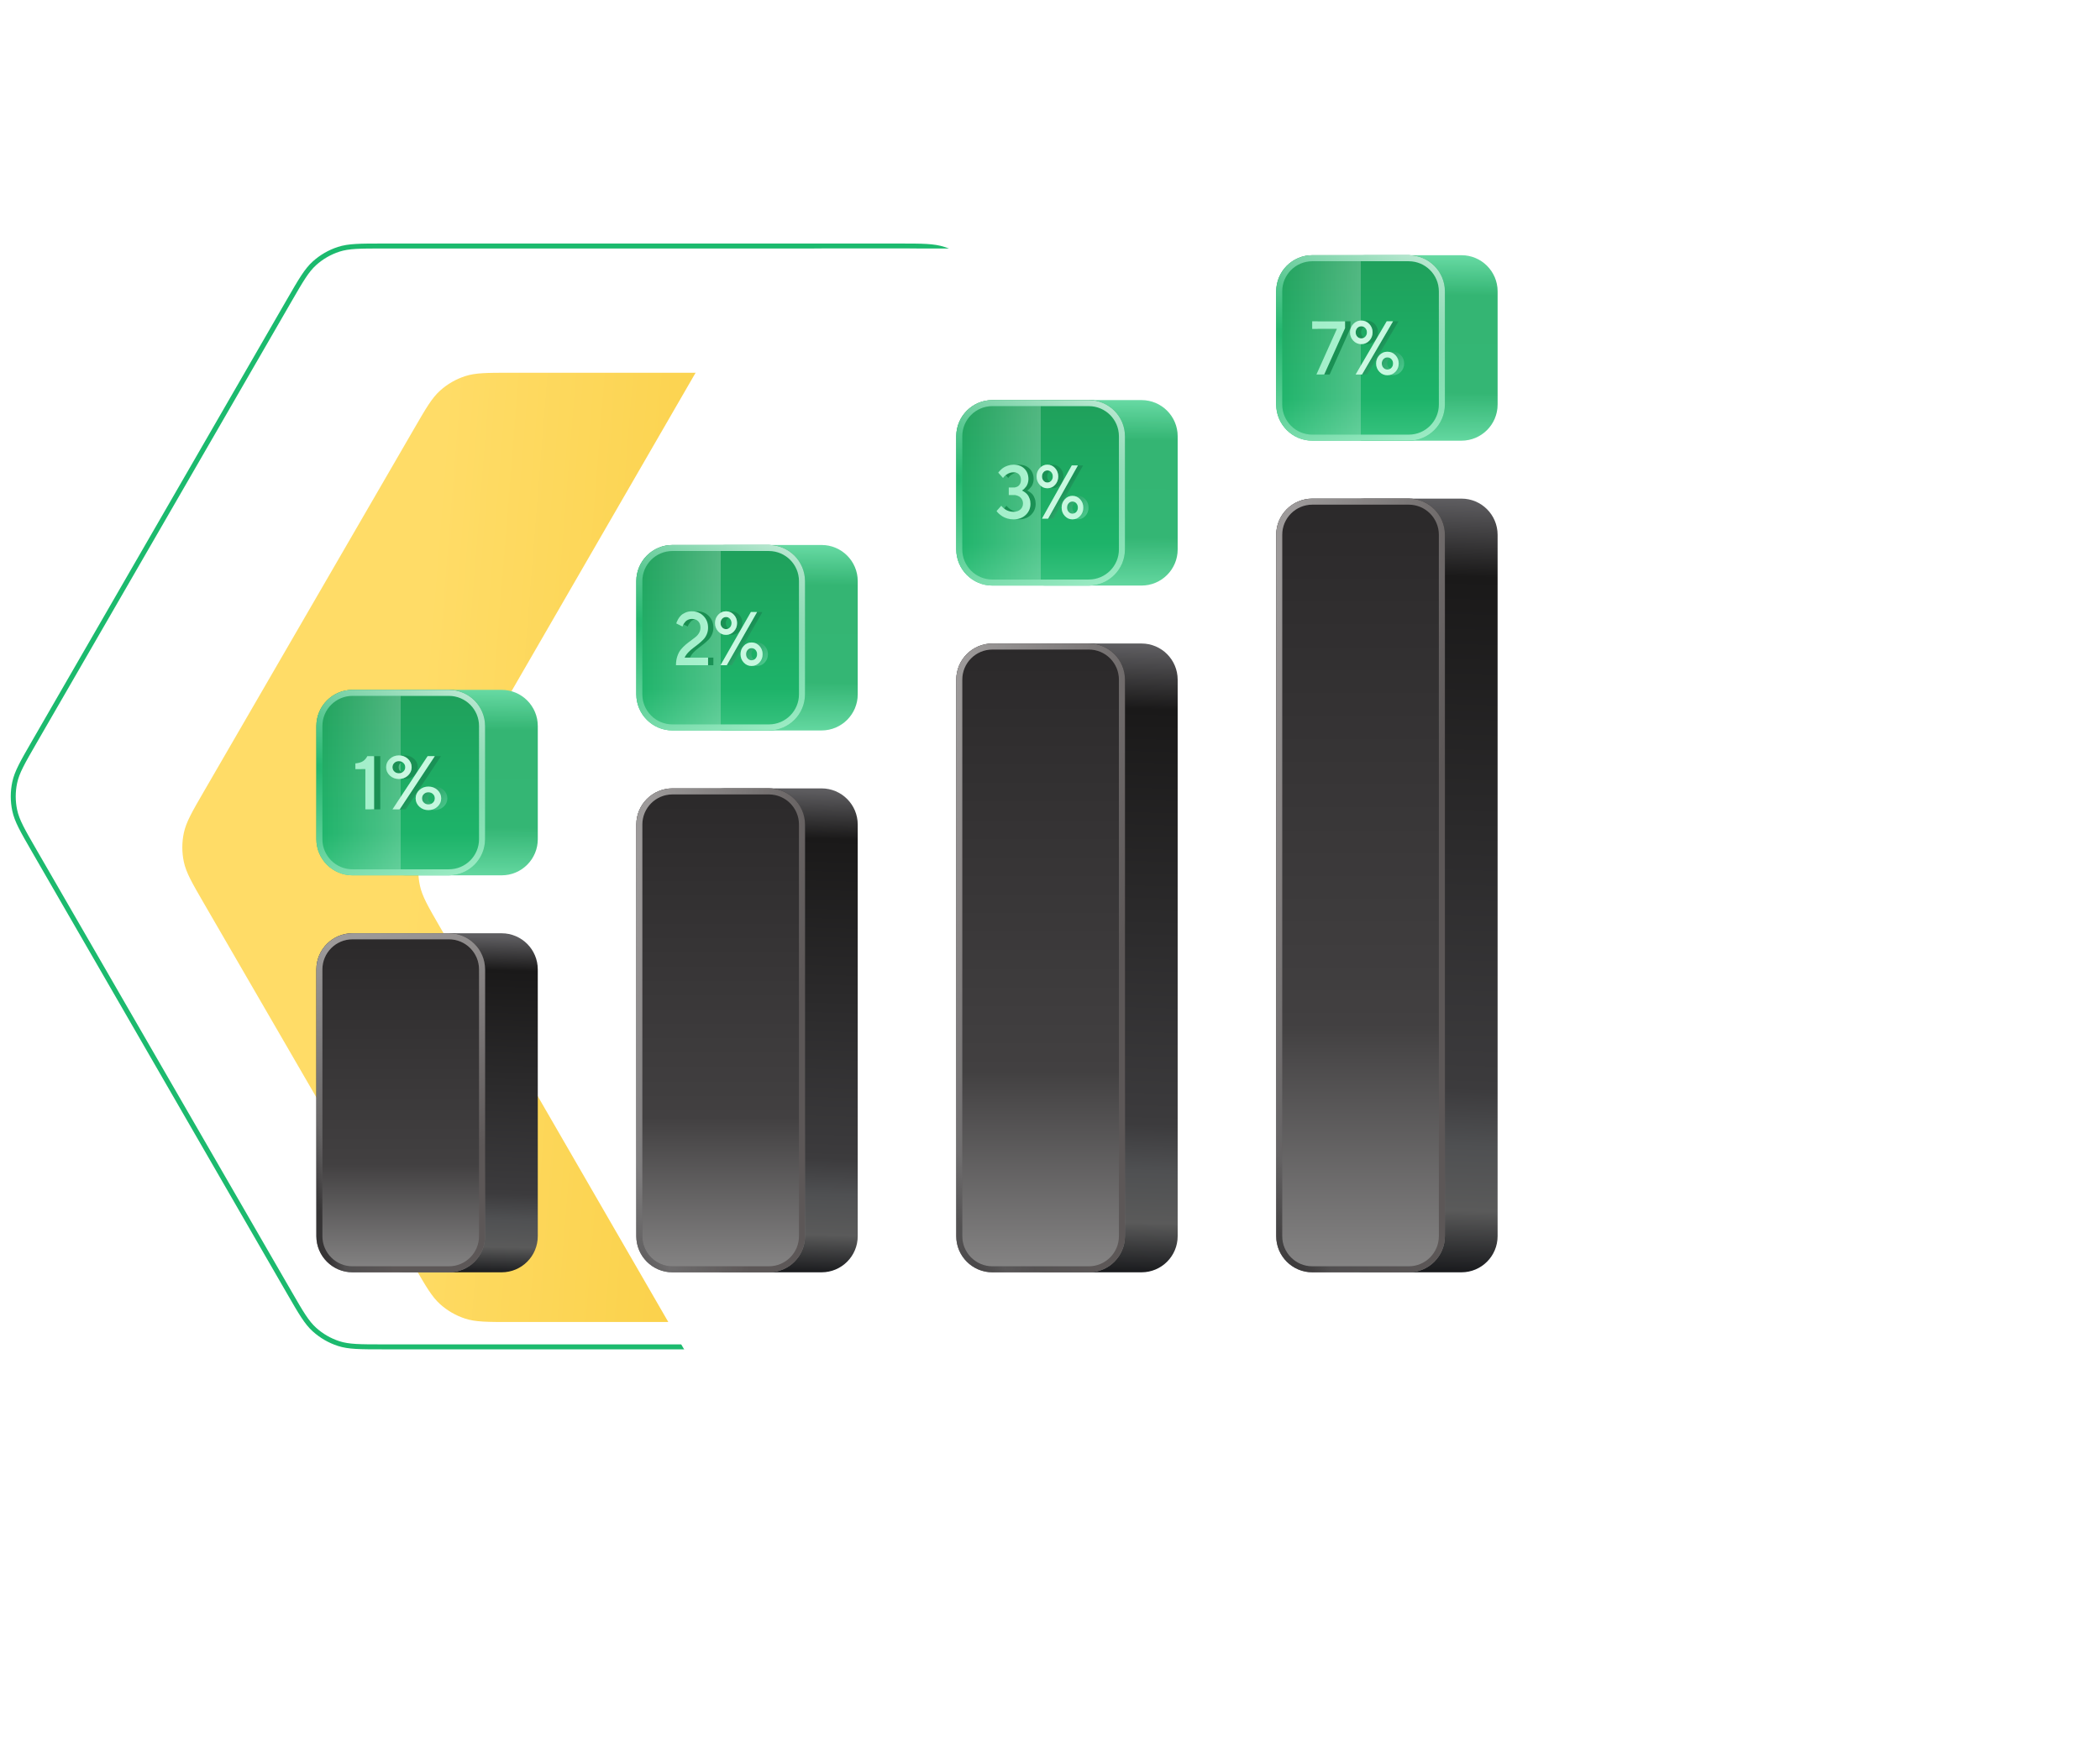 <svg width="845" height="701" viewBox="0 0 845 701" fill="none" xmlns="http://www.w3.org/2000/svg">
<path d="M116.381 520.098L116.381 520.098L13.796 342.398C9.052 334.18 6.802 330.259 5.921 326.113C5.134 322.412 5.134 318.588 5.921 314.887C6.802 310.741 9.052 306.82 13.796 298.602L116.381 120.902C121.126 112.682 123.397 108.772 126.547 105.936C129.359 103.404 132.672 101.491 136.27 100.322C140.302 99.012 144.823 99 154.314 99L361.686 99C371.177 99 375.698 99.012 379.73 100.322C383.328 101.491 386.641 103.404 389.453 105.936C392.603 108.772 394.874 112.682 399.619 120.902L502.204 298.602C506.948 306.82 509.198 310.741 510.079 314.887C510.866 318.588 510.866 322.412 510.079 326.113C509.198 330.259 506.948 334.18 502.204 342.398L399.619 520.098C394.874 528.318 392.603 532.228 389.453 535.064C386.641 537.596 383.328 539.509 379.73 540.678C375.698 541.988 371.177 542 361.686 542L154.314 542C144.823 542 140.302 541.988 136.27 540.678C132.672 539.509 129.359 537.596 126.547 535.064C123.397 532.228 121.126 528.318 116.381 520.098Z" stroke="#1CBA6E" stroke-width="2"/>
<g filter="url(#filter0_d)">
<path d="M166.736 489.662L82.016 343.462C77.275 335.28 74.905 331.19 73.977 326.839C73.156 322.99 73.156 319.01 73.977 315.161C74.905 310.81 77.275 306.72 82.016 298.538L166.736 152.338C171.452 144.2 173.81 140.13 177.104 137.171C180.019 134.553 183.45 132.575 187.177 131.366C191.389 130 196.092 130 205.498 130L369.502 130C378.908 130 383.611 130 387.823 131.366C391.55 132.575 394.981 134.553 397.896 137.171C401.19 140.13 403.548 144.2 408.264 152.338L492.984 298.538C497.725 306.72 500.095 310.81 501.023 315.161C501.844 319.01 501.844 322.99 501.023 326.839C500.095 331.19 497.725 335.28 492.984 343.462L408.264 489.662C403.548 497.8 401.19 501.87 397.896 504.829C394.981 507.447 391.55 509.425 387.823 510.634C383.611 512 378.908 512 369.502 512L205.498 512C196.092 512 191.389 512 187.177 510.634C183.45 509.425 180.019 507.447 177.104 504.829C173.81 501.87 171.452 497.801 166.736 489.662L166.736 489.662Z" fill="url(#paint0_linear)"/>
</g>
<g filter="url(#filter1_d)">
<path d="M295.859 548.62L176.959 342.92C172.238 334.753 169.878 330.669 168.954 326.327C168.137 322.485 168.137 318.515 168.954 314.673C169.878 310.331 172.238 306.247 176.959 298.08L295.859 92.38L295.859 92.38C300.572 84.227 302.929 80.15 306.224 77.185C309.139 74.562 312.573 72.581 316.304 71.369C320.519 70 325.228 70 334.646 70L578.354 70C587.772 70 592.481 70 596.696 71.369C600.427 72.581 603.861 74.562 606.776 77.185C610.071 80.15 612.428 84.227 617.141 92.38L736.041 298.08C740.762 306.247 743.122 310.331 744.046 314.673C744.863 318.515 744.863 322.485 744.046 326.327C743.122 330.669 740.762 334.753 736.041 342.92L617.141 548.62C612.428 556.773 610.071 560.85 606.776 563.815C603.861 566.438 600.427 568.42 596.696 569.631C592.481 571 587.772 571 578.354 571L334.646 571C325.228 571 320.519 571 316.304 569.631C312.573 568.419 309.139 566.438 306.224 563.815C302.929 560.85 300.572 556.773 295.859 548.62Z" fill="white"/>
</g>
<path d="M534.729 215.199C534.729 207.166 541.241 200.654 549.274 200.654H588.062C596.095 200.654 602.607 207.166 602.607 215.199V497.454C602.607 505.488 596.095 512 588.062 512H549.274C541.241 512 534.729 505.488 534.729 497.454V215.199Z" fill="url(#paint1_linear)"/>
<path d="M513.517 215.199C513.517 207.166 520.029 200.654 528.062 200.654H566.85C574.883 200.654 581.395 207.166 581.395 215.199V497.454C581.395 505.488 574.883 512 566.85 512H528.062C520.029 512 513.517 505.488 513.517 497.454V215.199Z" fill="url(#paint2_linear)"/>
<path fill-rule="evenodd" clip-rule="evenodd" d="M566.85 203.078H528.062C521.368 203.078 515.941 208.505 515.941 215.199V497.454C515.941 504.149 521.368 509.576 528.062 509.576H566.85C573.544 509.576 578.971 504.149 578.971 497.454V215.199C578.971 208.505 573.544 203.078 566.85 203.078ZM528.062 200.654C520.029 200.654 513.517 207.166 513.517 215.199V497.454C513.517 505.488 520.029 512 528.062 512H566.85C574.883 512 581.395 505.488 581.395 497.454V215.199C581.395 207.166 574.883 200.654 566.85 200.654H528.062Z" fill="url(#paint3_linear)"/>
<path fill-rule="evenodd" clip-rule="evenodd" d="M566.85 203.078H528.062C521.368 203.078 515.941 208.505 515.941 215.199V497.454C515.941 504.149 521.368 509.576 528.062 509.576H566.85C573.544 509.576 578.971 504.149 578.971 497.454V215.199C578.971 208.505 573.544 203.078 566.85 203.078ZM528.062 200.654C520.029 200.654 513.517 207.166 513.517 215.199V497.454C513.517 505.488 520.029 512 528.062 512H566.85C574.883 512 581.395 505.488 581.395 497.454V215.199C581.395 207.166 574.883 200.654 566.85 200.654H528.062Z" fill="url(#paint4_linear)"/>
<path d="M534.728 117.248C534.728 109.215 541.24 102.703 549.273 102.703H588.061C596.094 102.703 602.606 109.215 602.606 117.248V162.787C602.606 170.82 596.094 177.332 588.061 177.332H549.273C541.24 177.332 534.728 170.82 534.728 162.787V117.248Z" fill="url(#paint5_linear)"/>
<path d="M534.728 117.248C534.728 109.215 541.24 102.703 549.273 102.703H588.061C596.094 102.703 602.606 109.215 602.606 117.248V162.787C602.606 170.82 596.094 177.332 588.061 177.332H549.273C541.24 177.332 534.728 170.82 534.728 162.787V117.248Z" fill="white" fill-opacity="0.1"/>
<path d="M513.516 117.248C513.516 109.215 520.028 102.703 528.061 102.703H566.849C574.882 102.703 581.394 109.215 581.394 117.248V162.787C581.394 170.82 574.882 177.332 566.849 177.332H528.061C520.028 177.332 513.516 170.82 513.516 162.787V117.248Z" fill="url(#paint6_linear)"/>
<path d="M513.516 117.248C513.516 109.215 520.028 102.703 528.061 102.703H566.849C574.882 102.703 581.394 109.215 581.394 117.248V162.787C581.394 170.82 574.882 177.332 566.849 177.332H528.061C520.028 177.332 513.516 170.82 513.516 162.787V117.248Z" fill="url(#paint7_linear)" fill-opacity="0.23"/>
<path fill-rule="evenodd" clip-rule="evenodd" d="M566.849 105.127H528.061C521.367 105.127 515.94 110.554 515.94 117.248V162.787C515.94 169.481 521.367 174.908 528.061 174.908H566.849C573.543 174.908 578.97 169.481 578.97 162.787V117.248C578.97 110.554 573.543 105.127 566.849 105.127ZM528.061 102.703C520.028 102.703 513.516 109.215 513.516 117.248V162.787C513.516 170.82 520.028 177.332 528.061 177.332H566.849C574.882 177.332 581.394 170.82 581.394 162.787V117.248C581.394 109.215 574.882 102.703 566.849 102.703H528.061Z" fill="url(#paint8_linear)"/>
<path fill-rule="evenodd" clip-rule="evenodd" d="M566.849 105.127H528.061C521.367 105.127 515.94 110.554 515.94 117.248V162.787C515.94 169.481 521.367 174.908 528.061 174.908H566.849C573.543 174.908 578.97 169.481 578.97 162.787V117.248C578.97 110.554 573.543 105.127 566.849 105.127ZM528.061 102.703C520.028 102.703 513.516 109.215 513.516 117.248V162.787C513.516 170.82 520.028 177.332 528.061 177.332H566.849C574.882 177.332 581.394 170.82 581.394 162.787V117.248C581.394 109.215 574.882 102.703 566.849 102.703H528.061Z" fill="url(#paint9_linear)"/>
<path d="M530.186 129.299H543.404V132.06L535.026 150.701H531.892L540.131 132.358H530.186V129.299Z" fill="url(#paint10_linear)"/>
<path d="M553.169 130.388C554.047 131.313 554.487 132.428 554.487 133.731C554.487 135.035 554.047 136.154 553.169 137.09C552.29 138.015 551.213 138.478 549.937 138.478C548.67 138.478 547.598 138.015 546.719 137.09C545.841 136.154 545.401 135.035 545.401 133.731C545.401 132.428 545.841 131.313 546.719 130.388C547.598 129.463 548.67 129 549.937 129C551.213 129 552.29 129.463 553.169 130.388ZM548.328 132C547.894 132.468 547.676 133.05 547.676 133.746C547.676 134.433 547.894 135.01 548.328 135.478C548.763 135.945 549.299 136.179 549.937 136.179C550.584 136.179 551.125 135.945 551.56 135.478C551.995 135.01 552.212 134.433 552.212 133.746C552.212 133.05 551.995 132.468 551.56 132C551.125 131.532 550.584 131.299 549.937 131.299C549.299 131.299 548.763 131.532 548.328 132ZM547.676 150.701L560.173 129.299H562.726L550.228 150.701H547.676ZM557.233 149.612C556.354 148.687 555.915 147.572 555.915 146.269C555.915 144.965 556.354 143.851 557.233 142.925C558.111 142 559.184 141.537 560.451 141.537C561.727 141.537 562.804 142 563.683 142.925C564.561 143.851 565 144.965 565 146.269C565 147.572 564.561 148.687 563.683 149.612C562.804 150.537 561.727 151 560.451 151C559.184 151 558.111 150.537 557.233 149.612ZM562.074 148.015C562.508 147.547 562.726 146.965 562.726 146.269C562.726 145.572 562.508 144.99 562.074 144.522C561.639 144.055 561.098 143.821 560.451 143.821C559.813 143.821 559.277 144.055 558.842 144.522C558.407 144.99 558.19 145.572 558.19 146.269C558.19 146.965 558.407 147.547 558.842 148.015C559.277 148.483 559.813 148.716 560.451 148.716C561.098 148.716 561.639 148.483 562.074 148.015Z" fill="url(#paint11_linear)"/>
<path d="M528 129.299H541.219V132.06L532.841 150.701H529.706L537.945 132.358H528V129.299Z" fill="url(#paint12_linear)"/>
<path d="M528 129.299H541.219V132.06L532.841 150.701H529.706L537.945 132.358H528V129.299Z" fill="url(#paint13_linear)" fill-opacity="0.4"/>
<path d="M550.983 130.388C551.862 131.313 552.301 132.428 552.301 133.731C552.301 135.035 551.862 136.154 550.983 137.09C550.105 138.015 549.028 138.478 547.752 138.478C546.485 138.478 545.412 138.015 544.534 137.09C543.655 136.154 543.216 135.035 543.216 133.731C543.216 132.428 543.655 131.313 544.534 130.388C545.412 129.463 546.485 129 547.752 129C549.028 129 550.105 129.463 550.983 130.388ZM546.143 132C545.708 132.468 545.491 133.05 545.491 133.746C545.491 134.433 545.708 135.01 546.143 135.478C546.577 135.945 547.114 136.179 547.752 136.179C548.399 136.179 548.94 135.945 549.374 135.478C549.809 135.01 550.026 134.433 550.026 133.746C550.026 133.05 549.809 132.468 549.374 132C548.94 131.532 548.399 131.299 547.752 131.299C547.114 131.299 546.577 131.532 546.143 132ZM545.491 150.701L557.988 129.299H560.54L548.043 150.701H545.491ZM555.047 149.612C554.169 148.687 553.73 147.572 553.73 146.269C553.73 144.965 554.169 143.851 555.047 142.925C555.926 142 556.999 141.537 558.265 141.537C559.541 141.537 560.619 142 561.497 142.925C562.376 143.851 562.815 144.965 562.815 146.269C562.815 147.572 562.376 148.687 561.497 149.612C560.619 150.537 559.541 151 558.265 151C556.999 151 555.926 150.537 555.047 149.612ZM559.888 148.015C560.323 147.547 560.54 146.965 560.54 146.269C560.54 145.572 560.323 144.99 559.888 144.522C559.454 144.055 558.913 143.821 558.265 143.821C557.627 143.821 557.091 144.055 556.656 144.522C556.222 144.99 556.004 145.572 556.004 146.269C556.004 146.965 556.222 147.547 556.656 148.015C557.091 148.483 557.627 148.716 558.265 148.716C558.913 148.716 559.454 148.483 559.888 148.015Z" fill="url(#paint14_linear)"/>
<path d="M550.983 130.388C551.862 131.313 552.301 132.428 552.301 133.731C552.301 135.035 551.862 136.154 550.983 137.09C550.105 138.015 549.028 138.478 547.752 138.478C546.485 138.478 545.412 138.015 544.534 137.09C543.655 136.154 543.216 135.035 543.216 133.731C543.216 132.428 543.655 131.313 544.534 130.388C545.412 129.463 546.485 129 547.752 129C549.028 129 550.105 129.463 550.983 130.388ZM546.143 132C545.708 132.468 545.491 133.05 545.491 133.746C545.491 134.433 545.708 135.01 546.143 135.478C546.577 135.945 547.114 136.179 547.752 136.179C548.399 136.179 548.94 135.945 549.374 135.478C549.809 135.01 550.026 134.433 550.026 133.746C550.026 133.05 549.809 132.468 549.374 132C548.94 131.532 548.399 131.299 547.752 131.299C547.114 131.299 546.577 131.532 546.143 132ZM545.491 150.701L557.988 129.299H560.54L548.043 150.701H545.491ZM555.047 149.612C554.169 148.687 553.73 147.572 553.73 146.269C553.73 144.965 554.169 143.851 555.047 142.925C555.926 142 556.999 141.537 558.265 141.537C559.541 141.537 560.619 142 561.497 142.925C562.376 143.851 562.815 144.965 562.815 146.269C562.815 147.572 562.376 148.687 561.497 149.612C560.619 150.537 559.541 151 558.265 151C556.999 151 555.926 150.537 555.047 149.612ZM559.888 148.015C560.323 147.547 560.54 146.965 560.54 146.269C560.54 145.572 560.323 144.99 559.888 144.522C559.454 144.055 558.913 143.821 558.265 143.821C557.627 143.821 557.091 144.055 556.656 144.522C556.222 144.99 556.004 145.572 556.004 146.269C556.004 146.965 556.222 147.547 556.656 148.015C557.091 148.483 557.627 148.716 558.265 148.716C558.913 148.716 559.454 148.483 559.888 148.015Z" fill="url(#paint15_linear)" fill-opacity="0.4"/>
<path d="M405.99 273.504C405.99 265.471 412.502 258.959 420.536 258.959H459.323C467.357 258.959 473.869 265.471 473.869 273.504V497.455C473.869 505.488 467.357 512 459.323 512H420.536C412.502 512 405.99 505.488 405.99 497.455V273.504Z" fill="url(#paint16_linear)"/>
<path d="M384.778 273.505C384.778 265.471 391.291 258.959 399.324 258.959H438.112C446.145 258.959 452.657 265.471 452.657 273.505V497.455C452.657 505.488 446.145 512.001 438.112 512.001H399.324C391.291 512.001 384.778 505.488 384.778 497.455V273.505Z" fill="url(#paint17_linear)"/>
<path fill-rule="evenodd" clip-rule="evenodd" d="M438.112 261.383H399.324C392.629 261.383 387.203 266.81 387.203 273.505V497.455C387.203 504.149 392.629 509.576 399.324 509.576H438.112C444.806 509.576 450.233 504.149 450.233 497.455V273.505C450.233 266.81 444.806 261.383 438.112 261.383ZM399.324 258.959C391.291 258.959 384.778 265.471 384.778 273.505V497.455C384.778 505.488 391.291 512.001 399.324 512.001H438.112C446.145 512.001 452.657 505.488 452.657 497.455V273.505C452.657 265.471 446.145 258.959 438.112 258.959H399.324Z" fill="url(#paint18_linear)"/>
<path fill-rule="evenodd" clip-rule="evenodd" d="M438.112 261.383H399.324C392.629 261.383 387.203 266.81 387.203 273.505V497.455C387.203 504.149 392.629 509.576 399.324 509.576H438.112C444.806 509.576 450.233 504.149 450.233 497.455V273.505C450.233 266.81 444.806 261.383 438.112 261.383ZM399.324 258.959C391.291 258.959 384.778 265.471 384.778 273.505V497.455C384.778 505.488 391.291 512.001 399.324 512.001H438.112C446.145 512.001 452.657 505.488 452.657 497.455V273.505C452.657 265.471 446.145 258.959 438.112 258.959H399.324Z" fill="url(#paint19_linear)"/>
<path d="M405.989 175.553C405.989 167.52 412.501 161.007 420.535 161.007H459.322C467.356 161.007 473.868 167.52 473.868 175.553V221.092C473.868 229.125 467.356 235.637 459.322 235.637H420.535C412.501 235.637 405.989 229.125 405.989 221.092V175.553Z" fill="url(#paint20_linear)"/>
<path d="M405.989 175.553C405.989 167.52 412.501 161.007 420.535 161.007H459.322C467.356 161.007 473.868 167.52 473.868 175.553V221.092C473.868 229.125 467.356 235.637 459.322 235.637H420.535C412.501 235.637 405.989 229.125 405.989 221.092V175.553Z" fill="white" fill-opacity="0.1"/>
<path d="M384.777 175.553C384.777 167.52 391.29 161.007 399.323 161.007H438.111C446.144 161.007 452.656 167.52 452.656 175.553V221.092C452.656 229.125 446.144 235.637 438.111 235.637H399.323C391.29 235.637 384.777 229.125 384.777 221.092V175.553Z" fill="url(#paint21_linear)"/>
<path d="M384.777 175.553C384.777 167.52 391.29 161.007 399.323 161.007H438.111C446.144 161.007 452.656 167.52 452.656 175.553V221.092C452.656 229.125 446.144 235.637 438.111 235.637H399.323C391.29 235.637 384.777 229.125 384.777 221.092V175.553Z" fill="url(#paint22_linear)" fill-opacity="0.23"/>
<path fill-rule="evenodd" clip-rule="evenodd" d="M438.111 163.432H399.323C392.628 163.432 387.202 168.858 387.202 175.553V221.092C387.202 227.786 392.628 233.213 399.323 233.213H438.111C444.805 233.213 450.232 227.786 450.232 221.092V175.553C450.232 168.858 444.805 163.432 438.111 163.432ZM399.323 161.007C391.29 161.007 384.777 167.52 384.777 175.553V221.092C384.777 229.125 391.29 235.637 399.323 235.637H438.111C446.144 235.637 452.656 229.125 452.656 221.092V175.553C452.656 167.52 446.144 161.007 438.111 161.007H399.323Z" fill="url(#paint23_linear)"/>
<path fill-rule="evenodd" clip-rule="evenodd" d="M438.111 163.432H399.323C392.628 163.432 387.202 168.858 387.202 175.553V221.092C387.202 227.786 392.628 233.213 399.323 233.213H438.111C444.805 233.213 450.232 227.786 450.232 221.092V175.553C450.232 168.858 444.805 163.432 438.111 163.432ZM399.323 161.007C391.29 161.007 384.777 167.52 384.777 175.553V221.092C384.777 229.125 391.29 235.637 399.323 235.637H438.111C446.144 235.637 452.656 229.125 452.656 221.092V175.553C452.656 167.52 446.144 161.007 438.111 161.007H399.323Z" fill="url(#paint24_linear)"/>
<path d="M413.32 197.388C413.409 197.428 413.529 197.488 413.679 197.567C413.839 197.637 414.114 197.816 414.505 198.104C414.895 198.383 415.241 198.706 415.543 199.075C415.845 199.443 416.115 199.955 416.355 200.612C416.603 201.259 416.728 201.97 416.728 202.746C416.728 204.498 416.102 205.98 414.851 207.194C413.608 208.398 411.962 209 409.912 209C409.043 209 408.217 208.886 407.436 208.657C406.655 208.418 406.007 208.139 405.493 207.821C404.987 207.493 404.548 207.164 404.175 206.836C403.802 206.507 403.532 206.234 403.363 206.015L403.097 205.642L405 203.507C405.036 203.567 405.098 203.657 405.187 203.776C405.284 203.886 405.488 204.085 405.799 204.373C406.11 204.652 406.433 204.9 406.771 205.119C407.117 205.328 407.569 205.522 408.128 205.701C408.696 205.871 409.291 205.955 409.912 205.955C411.092 205.955 412.024 205.637 412.708 205C413.391 204.353 413.733 203.552 413.733 202.597C413.733 201.632 413.391 200.831 412.708 200.194C412.024 199.547 411.092 199.224 409.912 199.224H408.009V196.164H409.912C410.853 196.164 411.585 195.891 412.109 195.343C412.641 194.796 412.907 194.055 412.907 193.119C412.907 192.174 412.641 191.428 412.109 190.881C411.585 190.333 410.853 190.06 409.912 190.06C409.114 190.06 408.359 190.254 407.649 190.642C406.939 191.03 406.438 191.403 406.145 191.761L405.692 192.343L403.776 190.209C403.829 190.129 403.909 190.02 404.015 189.881C404.131 189.731 404.379 189.468 404.761 189.09C405.142 188.711 405.55 188.388 405.985 188.119C406.42 187.841 406.993 187.587 407.702 187.358C408.412 187.119 409.149 187 409.912 187C411.785 187 413.253 187.542 414.318 188.627C415.383 189.701 415.916 191.095 415.916 192.806C415.916 193.393 415.823 193.96 415.636 194.507C415.459 195.045 415.241 195.483 414.984 195.821C414.727 196.159 414.474 196.453 414.225 196.701C413.986 196.94 413.773 197.109 413.586 197.209L413.32 197.388Z" fill="url(#paint25_linear)"/>
<path d="M426.645 188.388C427.488 189.313 427.909 190.428 427.909 191.731C427.909 193.035 427.488 194.154 426.645 195.09C425.802 196.015 424.768 196.478 423.543 196.478C422.327 196.478 421.298 196.015 420.455 195.09C419.612 194.154 419.19 193.035 419.19 191.731C419.19 190.428 419.612 189.313 420.455 188.388C421.298 187.463 422.327 187 423.543 187C424.768 187 425.802 187.463 426.645 188.388ZM421.999 190C421.582 190.468 421.373 191.05 421.373 191.746C421.373 192.433 421.582 193.01 421.999 193.478C422.416 193.945 422.931 194.179 423.543 194.179C424.164 194.179 424.684 193.945 425.101 193.478C425.518 193.01 425.726 192.433 425.726 191.746C425.726 191.05 425.518 190.468 425.101 190C424.684 189.532 424.164 189.299 423.543 189.299C422.931 189.299 422.416 189.532 421.999 190ZM421.373 208.701L433.367 187.299H435.817L423.823 208.701H421.373ZM430.545 207.612C429.702 206.687 429.281 205.572 429.281 204.269C429.281 202.965 429.702 201.851 430.545 200.925C431.388 200 432.418 199.537 433.633 199.537C434.858 199.537 435.892 200 436.735 200.925C437.578 201.851 438 202.965 438 204.269C438 205.572 437.578 206.687 436.735 207.612C435.892 208.537 434.858 209 433.633 209C432.418 209 431.388 208.537 430.545 207.612ZM435.191 206.015C435.608 205.547 435.817 204.965 435.817 204.269C435.817 203.572 435.608 202.99 435.191 202.522C434.774 202.055 434.255 201.821 433.633 201.821C433.021 201.821 432.506 202.055 432.089 202.522C431.672 202.99 431.464 203.572 431.464 204.269C431.464 204.965 431.672 205.547 432.089 206.015C432.506 206.483 433.021 206.716 433.633 206.716C434.255 206.716 434.774 206.483 435.191 206.015Z" fill="url(#paint26_linear)"/>
<path d="M411.223 197.388C411.312 197.428 411.432 197.488 411.583 197.567C411.742 197.637 412.018 197.816 412.408 198.104C412.798 198.383 413.145 198.706 413.446 199.075C413.748 199.443 414.019 199.955 414.258 200.612C414.507 201.259 414.631 201.97 414.631 202.746C414.631 204.498 414.005 205.98 412.754 207.194C411.512 208.398 409.866 209 407.816 209C406.946 209 406.121 208.886 405.34 208.657C404.559 208.418 403.911 208.139 403.396 207.821C402.89 207.493 402.451 207.164 402.078 206.836C401.706 206.507 401.435 206.234 401.266 206.015L401 205.642L402.904 203.507C402.939 203.567 403.001 203.657 403.09 203.776C403.188 203.886 403.392 204.085 403.702 204.373C404.013 204.652 404.337 204.9 404.674 205.119C405.02 205.328 405.473 205.522 406.032 205.701C406.6 205.871 407.194 205.955 407.816 205.955C408.996 205.955 409.928 205.637 410.611 205C411.294 204.353 411.636 203.552 411.636 202.597C411.636 201.632 411.294 200.831 410.611 200.194C409.928 199.547 408.996 199.224 407.816 199.224H405.912V196.164H407.816C408.756 196.164 409.488 195.891 410.012 195.343C410.544 194.796 410.811 194.055 410.811 193.119C410.811 192.174 410.544 191.428 410.012 190.881C409.488 190.333 408.756 190.06 407.816 190.06C407.017 190.06 406.263 190.254 405.553 190.642C404.843 191.03 404.341 191.403 404.048 191.761L403.596 192.343L401.679 190.209C401.732 190.129 401.812 190.02 401.918 189.881C402.034 189.731 402.282 189.468 402.664 189.09C403.046 188.711 403.454 188.388 403.889 188.119C404.323 187.841 404.896 187.587 405.606 187.358C406.316 187.119 407.052 187 407.816 187C409.688 187 411.157 187.542 412.222 188.627C413.287 189.701 413.819 191.095 413.819 192.806C413.819 193.393 413.726 193.96 413.539 194.507C413.362 195.045 413.145 195.483 412.887 195.821C412.63 196.159 412.377 196.453 412.128 196.701C411.889 196.94 411.676 197.109 411.49 197.209L411.223 197.388Z" fill="url(#paint27_linear)"/>
<path d="M411.223 197.388C411.312 197.428 411.432 197.488 411.583 197.567C411.742 197.637 412.018 197.816 412.408 198.104C412.798 198.383 413.145 198.706 413.446 199.075C413.748 199.443 414.019 199.955 414.258 200.612C414.507 201.259 414.631 201.97 414.631 202.746C414.631 204.498 414.005 205.98 412.754 207.194C411.512 208.398 409.866 209 407.816 209C406.946 209 406.121 208.886 405.34 208.657C404.559 208.418 403.911 208.139 403.396 207.821C402.89 207.493 402.451 207.164 402.078 206.836C401.706 206.507 401.435 206.234 401.266 206.015L401 205.642L402.904 203.507C402.939 203.567 403.001 203.657 403.09 203.776C403.188 203.886 403.392 204.085 403.702 204.373C404.013 204.652 404.337 204.9 404.674 205.119C405.02 205.328 405.473 205.522 406.032 205.701C406.6 205.871 407.194 205.955 407.816 205.955C408.996 205.955 409.928 205.637 410.611 205C411.294 204.353 411.636 203.552 411.636 202.597C411.636 201.632 411.294 200.831 410.611 200.194C409.928 199.547 408.996 199.224 407.816 199.224H405.912V196.164H407.816C408.756 196.164 409.488 195.891 410.012 195.343C410.544 194.796 410.811 194.055 410.811 193.119C410.811 192.174 410.544 191.428 410.012 190.881C409.488 190.333 408.756 190.06 407.816 190.06C407.017 190.06 406.263 190.254 405.553 190.642C404.843 191.03 404.341 191.403 404.048 191.761L403.596 192.343L401.679 190.209C401.732 190.129 401.812 190.02 401.918 189.881C402.034 189.731 402.282 189.468 402.664 189.09C403.046 188.711 403.454 188.388 403.889 188.119C404.323 187.841 404.896 187.587 405.606 187.358C406.316 187.119 407.052 187 407.816 187C409.688 187 411.157 187.542 412.222 188.627C413.287 189.701 413.819 191.095 413.819 192.806C413.819 193.393 413.726 193.96 413.539 194.507C413.362 195.045 413.145 195.483 412.887 195.821C412.63 196.159 412.377 196.453 412.128 196.701C411.889 196.94 411.676 197.109 411.49 197.209L411.223 197.388Z" fill="url(#paint28_linear)" fill-opacity="0.4"/>
<path d="M424.548 188.388C425.391 189.313 425.813 190.428 425.813 191.731C425.813 193.035 425.391 194.154 424.548 195.09C423.705 196.015 422.671 196.478 421.447 196.478C420.231 196.478 419.201 196.015 418.358 195.09C417.515 194.154 417.094 193.035 417.094 191.731C417.094 190.428 417.515 189.313 418.358 188.388C419.201 187.463 420.231 187 421.447 187C422.671 187 423.705 187.463 424.548 188.388ZM419.902 190C419.485 190.468 419.277 191.05 419.277 191.746C419.277 192.433 419.485 193.01 419.902 193.478C420.32 193.945 420.834 194.179 421.447 194.179C422.068 194.179 422.587 193.945 423.004 193.478C423.421 193.01 423.63 192.433 423.63 191.746C423.63 191.05 423.421 190.468 423.004 190C422.587 189.532 422.068 189.299 421.447 189.299C420.834 189.299 420.32 189.532 419.902 190ZM419.277 208.701L431.27 187.299H433.72L421.726 208.701H419.277ZM428.448 207.612C427.605 206.687 427.184 205.572 427.184 204.269C427.184 202.965 427.605 201.851 428.448 200.925C429.292 200 430.321 199.537 431.537 199.537C432.761 199.537 433.795 200 434.638 200.925C435.481 201.851 435.903 202.965 435.903 204.269C435.903 205.572 435.481 206.687 434.638 207.612C433.795 208.537 432.761 209 431.537 209C430.321 209 429.292 208.537 428.448 207.612ZM433.094 206.015C433.511 205.547 433.72 204.965 433.72 204.269C433.72 203.572 433.511 202.99 433.094 202.522C432.677 202.055 432.158 201.821 431.537 201.821C430.924 201.821 430.41 202.055 429.993 202.522C429.575 202.99 429.367 203.572 429.367 204.269C429.367 204.965 429.575 205.547 429.993 206.015C430.41 206.483 430.924 206.716 431.537 206.716C432.158 206.716 432.677 206.483 433.094 206.015Z" fill="url(#paint29_linear)"/>
<path d="M424.548 188.388C425.391 189.313 425.813 190.428 425.813 191.731C425.813 193.035 425.391 194.154 424.548 195.09C423.705 196.015 422.671 196.478 421.447 196.478C420.231 196.478 419.201 196.015 418.358 195.09C417.515 194.154 417.094 193.035 417.094 191.731C417.094 190.428 417.515 189.313 418.358 188.388C419.201 187.463 420.231 187 421.447 187C422.671 187 423.705 187.463 424.548 188.388ZM419.902 190C419.485 190.468 419.277 191.05 419.277 191.746C419.277 192.433 419.485 193.01 419.902 193.478C420.32 193.945 420.834 194.179 421.447 194.179C422.068 194.179 422.587 193.945 423.004 193.478C423.421 193.01 423.63 192.433 423.63 191.746C423.63 191.05 423.421 190.468 423.004 190C422.587 189.532 422.068 189.299 421.447 189.299C420.834 189.299 420.32 189.532 419.902 190ZM419.277 208.701L431.27 187.299H433.72L421.726 208.701H419.277ZM428.448 207.612C427.605 206.687 427.184 205.572 427.184 204.269C427.184 202.965 427.605 201.851 428.448 200.925C429.292 200 430.321 199.537 431.537 199.537C432.761 199.537 433.795 200 434.638 200.925C435.481 201.851 435.903 202.965 435.903 204.269C435.903 205.572 435.481 206.687 434.638 207.612C433.795 208.537 432.761 209 431.537 209C430.321 209 429.292 208.537 428.448 207.612ZM433.094 206.015C433.511 205.547 433.72 204.965 433.72 204.269C433.72 203.572 433.511 202.99 433.094 202.522C432.677 202.055 432.158 201.821 431.537 201.821C430.924 201.821 430.41 202.055 429.993 202.522C429.575 202.99 429.367 203.572 429.367 204.269C429.367 204.965 429.575 205.547 429.993 206.015C430.41 206.483 430.924 206.716 431.537 206.716C432.158 206.716 432.677 206.483 433.094 206.015Z" fill="url(#paint30_linear)" fill-opacity="0.4"/>
<path d="M277.252 331.808C277.252 323.775 283.764 317.263 291.797 317.263H330.585C338.618 317.263 345.131 323.775 345.131 331.808V497.454C345.131 505.488 338.618 512 330.585 512H291.797C283.764 512 277.252 505.488 277.252 497.454V331.808Z" fill="url(#paint31_linear)"/>
<path d="M256.04 331.809C256.04 323.775 262.552 317.263 270.585 317.263H309.373C317.406 317.263 323.919 323.775 323.919 331.809V497.455C323.919 505.488 317.406 512 309.373 512H270.585C262.552 512 256.04 505.488 256.04 497.455V331.809Z" fill="url(#paint32_linear)"/>
<path fill-rule="evenodd" clip-rule="evenodd" d="M309.373 319.687H270.585C263.891 319.687 258.464 325.114 258.464 331.809V497.455C258.464 504.149 263.891 509.576 270.585 509.576H309.373C316.068 509.576 321.494 504.149 321.494 497.455V331.809C321.494 325.114 316.068 319.687 309.373 319.687ZM270.585 317.263C262.552 317.263 256.04 323.775 256.04 331.809V497.455C256.04 505.488 262.552 512 270.585 512H309.373C317.406 512 323.919 505.488 323.919 497.455V331.809C323.919 323.775 317.406 317.263 309.373 317.263H270.585Z" fill="url(#paint33_linear)"/>
<path fill-rule="evenodd" clip-rule="evenodd" d="M309.373 319.687H270.585C263.891 319.687 258.464 325.114 258.464 331.809V497.455C258.464 504.149 263.891 509.576 270.585 509.576H309.373C316.068 509.576 321.494 504.149 321.494 497.455V331.809C321.494 325.114 316.068 319.687 309.373 319.687ZM270.585 317.263C262.552 317.263 256.04 323.775 256.04 331.809V497.455C256.04 505.488 262.552 512 270.585 512H309.373C317.406 512 323.919 505.488 323.919 497.455V331.809C323.919 323.775 317.406 317.263 309.373 317.263H270.585Z" fill="url(#paint34_linear)"/>
<path d="M277.251 233.857C277.251 225.824 283.763 219.312 291.796 219.312H330.584C338.617 219.312 345.13 225.824 345.13 233.857V279.396C345.13 287.429 338.617 293.941 330.584 293.941H291.796C283.763 293.941 277.251 287.429 277.251 279.396V233.857Z" fill="url(#paint35_linear)"/>
<path d="M277.251 233.857C277.251 225.824 283.763 219.312 291.796 219.312H330.584C338.617 219.312 345.13 225.824 345.13 233.857V279.396C345.13 287.429 338.617 293.941 330.584 293.941H291.796C283.763 293.941 277.251 287.429 277.251 279.396V233.857Z" fill="white" fill-opacity="0.1"/>
<path d="M256.039 233.857C256.039 225.824 262.551 219.312 270.584 219.312H309.372C317.406 219.312 323.918 225.824 323.918 233.857V279.396C323.918 287.429 317.406 293.941 309.372 293.941H270.584C262.551 293.941 256.039 287.429 256.039 279.396V233.857Z" fill="url(#paint36_linear)"/>
<path d="M256.039 233.857C256.039 225.824 262.551 219.312 270.584 219.312H309.372C317.406 219.312 323.918 225.824 323.918 233.857V279.396C323.918 287.429 317.406 293.941 309.372 293.941H270.584C262.551 293.941 256.039 287.429 256.039 279.396V233.857Z" fill="url(#paint37_linear)" fill-opacity="0.23"/>
<path fill-rule="evenodd" clip-rule="evenodd" d="M309.372 221.736H270.584C263.89 221.736 258.463 227.163 258.463 233.857V279.396C258.463 286.09 263.89 291.517 270.584 291.517H309.372C316.067 291.517 321.493 286.09 321.493 279.396V233.857C321.493 227.163 316.067 221.736 309.372 221.736ZM270.584 219.312C262.551 219.312 256.039 225.824 256.039 233.857V279.396C256.039 287.429 262.551 293.941 270.584 293.941H309.372C317.406 293.941 323.918 287.429 323.918 279.396V233.857C323.918 225.824 317.406 219.312 309.372 219.312H270.584Z" fill="url(#paint38_linear)"/>
<path fill-rule="evenodd" clip-rule="evenodd" d="M309.372 221.736H270.584C263.89 221.736 258.463 227.163 258.463 233.857V279.396C258.463 286.09 263.89 291.517 270.584 291.517H309.372C316.067 291.517 321.493 286.09 321.493 279.396V233.857C321.493 227.163 316.067 221.736 309.372 221.736ZM270.584 219.312C262.551 219.312 256.039 225.824 256.039 233.857V279.396C256.039 287.429 262.551 293.941 270.584 293.941H309.372C317.406 293.941 323.918 287.429 323.918 279.396V233.857C323.918 225.824 317.406 219.312 309.372 219.312H270.584Z" fill="url(#paint39_linear)"/>
<path d="M287.046 267.701H274.137C274.137 266.378 274.318 265.179 274.679 264.104C275.041 263.02 275.511 262.119 276.089 261.403C276.677 260.687 277.319 260.03 278.015 259.433C278.72 258.836 279.421 258.294 280.117 257.806C280.813 257.308 281.45 256.821 282.029 256.343C282.616 255.866 283.091 255.308 283.453 254.672C283.814 254.025 283.995 253.323 283.995 252.567C283.995 251.483 283.688 250.627 283.073 250C282.467 249.373 281.618 249.06 280.524 249.06C279.99 249.06 279.489 249.169 279.018 249.388C278.557 249.597 278.196 249.851 277.934 250.149C277.68 250.438 277.454 250.731 277.256 251.03C277.066 251.328 276.935 251.587 276.862 251.806L276.767 252.119L274.272 250.896C274.308 250.756 274.358 250.577 274.421 250.358C274.494 250.139 274.684 249.751 274.991 249.194C275.307 248.637 275.674 248.144 276.089 247.716C276.505 247.289 277.106 246.896 277.893 246.537C278.679 246.179 279.556 246 280.524 246C282.431 246 283.995 246.632 285.216 247.896C286.436 249.159 287.046 250.716 287.046 252.567C287.046 253.542 286.865 254.448 286.504 255.284C286.142 256.119 285.681 256.821 285.121 257.388C284.569 257.945 283.932 258.522 283.209 259.119C282.494 259.706 281.798 260.244 281.12 260.731C280.442 261.219 279.773 261.806 279.113 262.493C278.462 263.169 277.961 263.886 277.608 264.642H287.046V267.701Z" fill="url(#paint40_linear)"/>
<path d="M297.433 247.388C298.292 248.313 298.722 249.428 298.722 250.731C298.722 252.035 298.292 253.154 297.433 254.09C296.575 255.015 295.521 255.478 294.274 255.478C293.035 255.478 291.987 255.015 291.128 254.09C290.269 253.154 289.84 252.035 289.84 250.731C289.84 249.428 290.269 248.313 291.128 247.388C291.987 246.463 293.035 246 294.274 246C295.521 246 296.575 246.463 297.433 247.388ZM292.701 249C292.276 249.468 292.064 250.05 292.064 250.746C292.064 251.433 292.276 252.01 292.701 252.478C293.126 252.945 293.65 253.179 294.274 253.179C294.907 253.179 295.436 252.945 295.86 252.478C296.285 252.01 296.498 251.433 296.498 250.746C296.498 250.05 296.285 249.468 295.86 249C295.436 248.532 294.907 248.299 294.274 248.299C293.65 248.299 293.126 248.532 292.701 249ZM292.064 267.701L304.281 246.299H306.777L294.559 267.701H292.064ZM301.407 266.612C300.548 265.687 300.118 264.572 300.118 263.269C300.118 261.965 300.548 260.851 301.407 259.925C302.265 259 303.314 258.537 304.553 258.537C305.8 258.537 306.853 259 307.712 259.925C308.571 260.851 309 261.965 309 263.269C309 264.572 308.571 265.687 307.712 266.612C306.853 267.537 305.8 268 304.553 268C303.314 268 302.265 267.537 301.407 266.612ZM306.139 265.015C306.564 264.547 306.777 263.965 306.777 263.269C306.777 262.572 306.564 261.99 306.139 261.522C305.714 261.055 305.185 260.821 304.553 260.821C303.929 260.821 303.405 261.055 302.98 261.522C302.555 261.99 302.342 262.572 302.342 263.269C302.342 263.965 302.555 264.547 302.98 265.015C303.405 265.483 303.929 265.716 304.553 265.716C305.185 265.716 305.714 265.483 306.139 265.015Z" fill="url(#paint41_linear)"/>
<path d="M284.909 267.701H272C272 266.378 272.181 265.179 272.542 264.104C272.904 263.02 273.374 262.119 273.953 261.403C274.54 260.687 275.182 260.03 275.878 259.433C276.583 258.836 277.284 258.294 277.98 257.806C278.676 257.308 279.314 256.821 279.892 256.343C280.48 255.866 280.954 255.308 281.316 254.672C281.678 254.025 281.858 253.323 281.858 252.567C281.858 251.483 281.551 250.627 280.936 250C280.331 249.373 279.481 249.06 278.387 249.06C277.854 249.06 277.352 249.169 276.882 249.388C276.421 249.597 276.059 249.851 275.797 250.149C275.544 250.438 275.318 250.731 275.119 251.03C274.929 251.328 274.798 251.587 274.726 251.806L274.631 252.119L272.136 250.896C272.172 250.756 272.221 250.577 272.285 250.358C272.357 250.139 272.547 249.751 272.854 249.194C273.171 248.637 273.537 248.144 273.953 247.716C274.369 247.289 274.97 246.896 275.756 246.537C276.543 246.179 277.42 246 278.387 246C280.294 246 281.858 246.632 283.079 247.896C284.299 249.159 284.909 250.716 284.909 252.567C284.909 253.542 284.729 254.448 284.367 255.284C284.005 256.119 283.544 256.821 282.984 257.388C282.432 257.945 281.795 258.522 281.072 259.119C280.358 259.706 279.662 260.244 278.984 260.731C278.306 261.219 277.637 261.806 276.977 262.493C276.326 263.169 275.824 263.886 275.471 264.642H284.909V267.701Z" fill="url(#paint42_linear)"/>
<path d="M284.909 267.701H272C272 266.378 272.181 265.179 272.542 264.104C272.904 263.02 273.374 262.119 273.953 261.403C274.54 260.687 275.182 260.03 275.878 259.433C276.583 258.836 277.284 258.294 277.98 257.806C278.676 257.308 279.314 256.821 279.892 256.343C280.48 255.866 280.954 255.308 281.316 254.672C281.678 254.025 281.858 253.323 281.858 252.567C281.858 251.483 281.551 250.627 280.936 250C280.331 249.373 279.481 249.06 278.387 249.06C277.854 249.06 277.352 249.169 276.882 249.388C276.421 249.597 276.059 249.851 275.797 250.149C275.544 250.438 275.318 250.731 275.119 251.03C274.929 251.328 274.798 251.587 274.726 251.806L274.631 252.119L272.136 250.896C272.172 250.756 272.221 250.577 272.285 250.358C272.357 250.139 272.547 249.751 272.854 249.194C273.171 248.637 273.537 248.144 273.953 247.716C274.369 247.289 274.97 246.896 275.756 246.537C276.543 246.179 277.42 246 278.387 246C280.294 246 281.858 246.632 283.079 247.896C284.299 249.159 284.909 250.716 284.909 252.567C284.909 253.542 284.729 254.448 284.367 255.284C284.005 256.119 283.544 256.821 282.984 257.388C282.432 257.945 281.795 258.522 281.072 259.119C280.358 259.706 279.662 260.244 278.984 260.731C278.306 261.219 277.637 261.806 276.977 262.493C276.326 263.169 275.824 263.886 275.471 264.642H284.909V267.701Z" fill="url(#paint43_linear)" fill-opacity="0.4"/>
<path d="M295.297 247.388C296.156 248.313 296.585 249.428 296.585 250.731C296.585 252.035 296.156 253.154 295.297 254.09C294.438 255.015 293.385 255.478 292.137 255.478C290.899 255.478 289.85 255.015 288.991 254.09C288.132 253.154 287.703 252.035 287.703 250.731C287.703 249.428 288.132 248.313 288.991 247.388C289.85 246.463 290.899 246 292.137 246C293.385 246 294.438 246.463 295.297 247.388ZM290.564 249C290.139 249.468 289.927 250.05 289.927 250.746C289.927 251.433 290.139 252.01 290.564 252.478C290.989 252.945 291.513 253.179 292.137 253.179C292.77 253.179 293.299 252.945 293.724 252.478C294.149 252.01 294.361 251.433 294.361 250.746C294.361 250.05 294.149 249.468 293.724 249C293.299 248.532 292.77 248.299 292.137 248.299C291.513 248.299 290.989 248.532 290.564 249ZM289.927 267.701L302.145 246.299H304.64L292.422 267.701H289.927ZM299.27 266.612C298.411 265.687 297.982 264.572 297.982 263.269C297.982 261.965 298.411 260.851 299.27 259.925C300.129 259 301.177 258.537 302.416 258.537C303.663 258.537 304.717 259 305.575 259.925C306.434 260.851 306.864 261.965 306.864 263.269C306.864 264.572 306.434 265.687 305.575 266.612C304.717 267.537 303.663 268 302.416 268C301.177 268 300.129 267.537 299.27 266.612ZM304.002 265.015C304.427 264.547 304.64 263.965 304.64 263.269C304.64 262.572 304.427 261.99 304.002 261.522C303.578 261.055 303.049 260.821 302.416 260.821C301.792 260.821 301.268 261.055 300.843 261.522C300.418 261.99 300.206 262.572 300.206 263.269C300.206 263.965 300.418 264.547 300.843 265.015C301.268 265.483 301.792 265.716 302.416 265.716C303.049 265.716 303.578 265.483 304.002 265.015Z" fill="url(#paint44_linear)"/>
<path d="M295.297 247.388C296.156 248.313 296.585 249.428 296.585 250.731C296.585 252.035 296.156 253.154 295.297 254.09C294.438 255.015 293.385 255.478 292.137 255.478C290.899 255.478 289.85 255.015 288.991 254.09C288.132 253.154 287.703 252.035 287.703 250.731C287.703 249.428 288.132 248.313 288.991 247.388C289.85 246.463 290.899 246 292.137 246C293.385 246 294.438 246.463 295.297 247.388ZM290.564 249C290.139 249.468 289.927 250.05 289.927 250.746C289.927 251.433 290.139 252.01 290.564 252.478C290.989 252.945 291.513 253.179 292.137 253.179C292.77 253.179 293.299 252.945 293.724 252.478C294.149 252.01 294.361 251.433 294.361 250.746C294.361 250.05 294.149 249.468 293.724 249C293.299 248.532 292.77 248.299 292.137 248.299C291.513 248.299 290.989 248.532 290.564 249ZM289.927 267.701L302.145 246.299H304.64L292.422 267.701H289.927ZM299.27 266.612C298.411 265.687 297.982 264.572 297.982 263.269C297.982 261.965 298.411 260.851 299.27 259.925C300.129 259 301.177 258.537 302.416 258.537C303.663 258.537 304.717 259 305.575 259.925C306.434 260.851 306.864 261.965 306.864 263.269C306.864 264.572 306.434 265.687 305.575 266.612C304.717 267.537 303.663 268 302.416 268C301.177 268 300.129 267.537 299.27 266.612ZM304.002 265.015C304.427 264.547 304.64 263.965 304.64 263.269C304.64 262.572 304.427 261.99 304.002 261.522C303.578 261.055 303.049 260.821 302.416 260.821C301.792 260.821 301.268 261.055 300.843 261.522C300.418 261.99 300.206 262.572 300.206 263.269C300.206 263.965 300.418 264.547 300.843 265.015C301.268 265.483 301.792 265.716 302.416 265.716C303.049 265.716 303.578 265.483 304.002 265.015Z" fill="url(#paint45_linear)" fill-opacity="0.4"/>
<path d="M148.514 390.113C148.514 382.08 155.026 375.568 163.059 375.568H201.847C209.88 375.568 216.392 382.08 216.392 390.113V497.455C216.392 505.488 209.88 512 201.847 512H163.059C155.026 512 148.514 505.488 148.514 497.455V390.113Z" fill="url(#paint46_linear)"/>
<path d="M127.302 390.113C127.302 382.08 133.814 375.568 141.847 375.568H180.635C188.668 375.568 195.18 382.08 195.18 390.113V497.455C195.18 505.488 188.668 512 180.635 512H141.847C133.814 512 127.302 505.488 127.302 497.455V390.113Z" fill="url(#paint47_linear)"/>
<path fill-rule="evenodd" clip-rule="evenodd" d="M180.635 377.992H141.847C135.153 377.992 129.726 383.419 129.726 390.113V497.455C129.726 504.149 135.153 509.576 141.847 509.576H180.635C187.329 509.576 192.756 504.149 192.756 497.455V390.113C192.756 383.419 187.329 377.992 180.635 377.992ZM141.847 375.568C133.814 375.568 127.302 382.08 127.302 390.113V497.455C127.302 505.488 133.814 512 141.847 512H180.635C188.668 512 195.18 505.488 195.18 497.455V390.113C195.18 382.08 188.668 375.568 180.635 375.568H141.847Z" fill="url(#paint48_linear)"/>
<path fill-rule="evenodd" clip-rule="evenodd" d="M180.635 377.992H141.847C135.153 377.992 129.726 383.419 129.726 390.113V497.455C129.726 504.149 135.153 509.576 141.847 509.576H180.635C187.329 509.576 192.756 504.149 192.756 497.455V390.113C192.756 383.419 187.329 377.992 180.635 377.992ZM141.847 375.568C133.814 375.568 127.302 382.08 127.302 390.113V497.455C127.302 505.488 133.814 512 141.847 512H180.635C188.668 512 195.18 505.488 195.18 497.455V390.113C195.18 382.08 188.668 375.568 180.635 375.568H141.847Z" fill="url(#paint49_linear)"/>
<path d="M148.513 292.162C148.513 284.128 155.025 277.616 163.058 277.616H201.846C209.879 277.616 216.391 284.128 216.391 292.162V337.7C216.391 345.734 209.879 352.246 201.846 352.246H163.058C155.025 352.246 148.513 345.734 148.513 337.7V292.162Z" fill="url(#paint50_linear)"/>
<path d="M148.513 292.162C148.513 284.128 155.025 277.616 163.058 277.616H201.846C209.879 277.616 216.391 284.128 216.391 292.162V337.7C216.391 345.734 209.879 352.246 201.846 352.246H163.058C155.025 352.246 148.513 345.734 148.513 337.7V292.162Z" fill="white" fill-opacity="0.1"/>
<path d="M127.301 292.162C127.301 284.128 133.813 277.616 141.846 277.616H180.634C188.667 277.616 195.179 284.128 195.179 292.162V337.7C195.179 345.734 188.667 352.246 180.634 352.246H141.846C133.813 352.246 127.301 345.734 127.301 337.7V292.162Z" fill="url(#paint51_linear)"/>
<path d="M127.301 292.162C127.301 284.128 133.813 277.616 141.846 277.616H180.634C188.667 277.616 195.179 284.128 195.179 292.162V337.7C195.179 345.734 188.667 352.246 180.634 352.246H141.846C133.813 352.246 127.301 345.734 127.301 337.7V292.162Z" fill="url(#paint52_linear)" fill-opacity="0.23"/>
<path fill-rule="evenodd" clip-rule="evenodd" d="M180.634 280.04H141.846C135.152 280.04 129.725 285.467 129.725 292.162V337.7C129.725 344.395 135.152 349.822 141.846 349.822H180.634C187.328 349.822 192.755 344.395 192.755 337.7V292.162C192.755 285.467 187.328 280.04 180.634 280.04ZM141.846 277.616C133.813 277.616 127.301 284.128 127.301 292.162V337.7C127.301 345.734 133.813 352.246 141.846 352.246H180.634C188.667 352.246 195.179 345.734 195.179 337.7V292.162C195.179 284.128 188.667 277.616 180.634 277.616H141.846Z" fill="url(#paint53_linear)"/>
<path fill-rule="evenodd" clip-rule="evenodd" d="M180.634 280.04H141.846C135.152 280.04 129.725 285.467 129.725 292.162V337.7C129.725 344.395 135.152 349.822 141.846 349.822H180.634C187.328 349.822 192.755 344.395 192.755 337.7V292.162C192.755 285.467 187.328 280.04 180.634 280.04ZM141.846 277.616C133.813 277.616 127.301 284.128 127.301 292.162V337.7C127.301 345.734 133.813 352.246 141.846 352.246H180.634C188.667 352.246 195.179 345.734 195.179 337.7V292.162C195.179 284.128 188.667 277.616 180.634 277.616H141.846Z" fill="url(#paint54_linear)"/>
<path d="M150.288 304.299H153.017V325.701H149.488V309.507H145.472V307.209C146.821 307.07 147.846 306.766 148.546 306.299C149.258 305.821 149.838 305.154 150.288 304.299Z" fill="url(#paint55_linear)"/>
<path d="M166.619 305.388C167.612 306.313 168.109 307.428 168.109 308.731C168.109 310.035 167.612 311.154 166.619 312.09C165.625 313.015 164.407 313.478 162.963 313.478C161.531 313.478 160.317 313.015 159.324 312.09C158.33 311.154 157.834 310.035 157.834 308.731C157.834 307.428 158.33 306.313 159.324 305.388C160.317 304.463 161.531 304 162.963 304C164.407 304 165.625 304.463 166.619 305.388ZM161.144 307C160.652 307.468 160.406 308.05 160.406 308.746C160.406 309.433 160.652 310.01 161.144 310.478C161.635 310.945 162.242 311.179 162.963 311.179C163.696 311.179 164.307 310.945 164.799 310.478C165.29 310.01 165.536 309.433 165.536 308.746C165.536 308.05 165.29 307.468 164.799 307C164.307 306.532 163.696 306.299 162.963 306.299C162.242 306.299 161.635 306.532 161.144 307ZM160.406 325.701L174.541 304.299H177.427L163.293 325.701H160.406ZM171.215 324.612C170.222 323.687 169.725 322.572 169.725 321.269C169.725 319.965 170.222 318.851 171.215 317.925C172.209 317 173.422 316.537 174.855 316.537C176.298 316.537 177.516 317 178.51 317.925C179.503 318.851 180 319.965 180 321.269C180 322.572 179.503 323.687 178.51 324.612C177.516 325.537 176.298 326 174.855 326C173.422 326 172.209 325.537 171.215 324.612ZM176.69 323.015C177.182 322.547 177.427 321.965 177.427 321.269C177.427 320.572 177.182 319.99 176.69 319.522C176.199 319.055 175.587 318.821 174.855 318.821C174.133 318.821 173.526 319.055 173.035 319.522C172.543 319.99 172.298 320.572 172.298 321.269C172.298 321.965 172.543 322.547 173.035 323.015C173.526 323.483 174.133 323.716 174.855 323.716C175.587 323.716 176.199 323.483 176.69 323.015Z" fill="url(#paint56_linear)"/>
<path d="M147.816 304.299H150.546V325.701H147.016V309.507H143V307.209C144.349 307.07 145.374 306.766 146.075 306.299C146.786 305.821 147.366 305.154 147.816 304.299Z" fill="url(#paint57_linear)"/>
<path d="M147.816 304.299H150.546V325.701H147.016V309.507H143V307.209C144.349 307.07 145.374 306.766 146.075 306.299C146.786 305.821 147.366 305.154 147.816 304.299Z" fill="url(#paint58_linear)" fill-opacity="0.4"/>
<path d="M164.147 305.388C165.141 306.313 165.637 307.428 165.637 308.731C165.637 310.035 165.141 311.154 164.147 312.09C163.153 313.015 161.935 313.478 160.492 313.478C159.059 313.478 157.846 313.015 156.852 312.09C155.859 311.154 155.362 310.035 155.362 308.731C155.362 307.428 155.859 306.313 156.852 305.388C157.846 304.463 159.059 304 160.492 304C161.935 304 163.153 304.463 164.147 305.388ZM158.672 307C158.18 307.468 157.935 308.05 157.935 308.746C157.935 309.433 158.18 310.01 158.672 310.478C159.164 310.945 159.77 311.179 160.492 311.179C161.224 311.179 161.836 310.945 162.327 310.478C162.819 310.01 163.065 309.433 163.065 308.746C163.065 308.05 162.819 307.468 162.327 307C161.836 306.532 161.224 306.299 160.492 306.299C159.77 306.299 159.164 306.532 158.672 307ZM157.935 325.701L172.069 304.299H174.956L160.821 325.701H157.935ZM168.743 324.612C167.75 323.687 167.253 322.572 167.253 321.269C167.253 319.965 167.75 318.851 168.743 317.925C169.737 317 170.95 316.537 172.383 316.537C173.826 316.537 175.045 317 176.038 317.925C177.032 318.851 177.529 319.965 177.529 321.269C177.529 322.572 177.032 323.687 176.038 324.612C175.045 325.537 173.826 326 172.383 326C170.95 326 169.737 325.537 168.743 324.612ZM174.218 323.015C174.71 322.547 174.956 321.965 174.956 321.269C174.956 320.572 174.71 319.99 174.218 319.522C173.727 319.055 173.115 318.821 172.383 318.821C171.661 318.821 171.055 319.055 170.563 319.522C170.072 319.99 169.826 320.572 169.826 321.269C169.826 321.965 170.072 322.547 170.563 323.015C171.055 323.483 171.661 323.716 172.383 323.716C173.115 323.716 173.727 323.483 174.218 323.015Z" fill="url(#paint59_linear)"/>
<path d="M164.147 305.388C165.141 306.313 165.637 307.428 165.637 308.731C165.637 310.035 165.141 311.154 164.147 312.09C163.153 313.015 161.935 313.478 160.492 313.478C159.059 313.478 157.846 313.015 156.852 312.09C155.859 311.154 155.362 310.035 155.362 308.731C155.362 307.428 155.859 306.313 156.852 305.388C157.846 304.463 159.059 304 160.492 304C161.935 304 163.153 304.463 164.147 305.388ZM158.672 307C158.18 307.468 157.935 308.05 157.935 308.746C157.935 309.433 158.18 310.01 158.672 310.478C159.164 310.945 159.77 311.179 160.492 311.179C161.224 311.179 161.836 310.945 162.327 310.478C162.819 310.01 163.065 309.433 163.065 308.746C163.065 308.05 162.819 307.468 162.327 307C161.836 306.532 161.224 306.299 160.492 306.299C159.77 306.299 159.164 306.532 158.672 307ZM157.935 325.701L172.069 304.299H174.956L160.821 325.701H157.935ZM168.743 324.612C167.75 323.687 167.253 322.572 167.253 321.269C167.253 319.965 167.75 318.851 168.743 317.925C169.737 317 170.95 316.537 172.383 316.537C173.826 316.537 175.045 317 176.038 317.925C177.032 318.851 177.529 319.965 177.529 321.269C177.529 322.572 177.032 323.687 176.038 324.612C175.045 325.537 173.826 326 172.383 326C170.95 326 169.737 325.537 168.743 324.612ZM174.218 323.015C174.71 322.547 174.956 321.965 174.956 321.269C174.956 320.572 174.71 319.99 174.218 319.522C173.727 319.055 173.115 318.821 172.383 318.821C171.661 318.821 171.055 319.055 170.563 319.522C170.072 319.99 169.826 320.572 169.826 321.269C169.826 321.965 170.072 322.547 170.563 323.015C171.055 323.483 171.661 323.716 172.383 323.716C173.115 323.716 173.727 323.483 174.218 323.015Z" fill="url(#paint60_linear)" fill-opacity="0.4"/>
<defs>
<filter id="filter0_d" x="13.361" y="90" width="548.277" height="502" filterUnits="userSpaceOnUse" color-interpolation-filters="sRGB">
<feFlood flood-opacity="0" result="BackgroundImageFix"/>
<feColorMatrix in="SourceAlpha" type="matrix" values="0 0 0 0 0 0 0 0 0 0 0 0 0 0 0 0 0 0 127 0" result="hardAlpha"/>
<feOffset dy="20"/>
<feGaussianBlur stdDeviation="30"/>
<feColorMatrix type="matrix" values="0 0 0 0 0.945 0 0 0 0 0.733 0 0 0 0 0.059 0 0 0 0.25 0"/>
<feBlend mode="normal" in2="BackgroundImageFix" result="effect1_dropShadow"/>
<feBlend mode="normal" in="SourceGraphic" in2="effect1_dropShadow" result="shape"/>
</filter>
<filter id="filter1_d" x="68.341" y="0" width="776.318" height="701" filterUnits="userSpaceOnUse" color-interpolation-filters="sRGB">
<feFlood flood-opacity="0" result="BackgroundImageFix"/>
<feColorMatrix in="SourceAlpha" type="matrix" values="0 0 0 0 0 0 0 0 0 0 0 0 0 0 0 0 0 0 127 0" result="hardAlpha"/>
<feOffset dy="30"/>
<feGaussianBlur stdDeviation="50"/>
<feColorMatrix type="matrix" values="0 0 0 0 0.361 0 0 0 0 0.404 0 0 0 0 0.49 0 0 0 0.12 0"/>
<feBlend mode="normal" in2="BackgroundImageFix" result="effect1_dropShadow"/>
<feBlend mode="normal" in="SourceGraphic" in2="effect1_dropShadow" result="shape"/>
</filter>
<linearGradient id="paint0_linear" x1="179.731" y1="135.172" x2="579.105" y2="167.19" gradientUnits="userSpaceOnUse">
<stop stop-color="#FFDC67"/>
<stop offset="1" stop-color="#F0B90B"/>
</linearGradient>
<linearGradient id="paint1_linear" x1="548.522" y1="199.994" x2="539.828" y2="511.757" gradientUnits="userSpaceOnUse">
<stop stop-color="#5E5D60"/>
<stop offset="0.099" stop-color="#1A1919"/>
<stop offset="0.759" stop-color="#3C3B3D"/>
<stop offset="0.834" stop-color="#4F5052"/>
<stop offset="0.917" stop-color="#5A5A5A"/>
<stop offset="1" stop-color="#16171A"/>
</linearGradient>
<linearGradient id="paint2_linear" x1="547.456" y1="200.654" x2="547.456" y2="512" gradientUnits="userSpaceOnUse">
<stop stop-color="#2B292A"/>
<stop offset="0.68" stop-color="#424041"/>
<stop offset="1" stop-color="#868585"/>
</linearGradient>
<linearGradient id="paint3_linear" x1="575.59" y1="209.383" x2="417.928" y2="280.123" gradientUnits="userSpaceOnUse">
<stop offset="0.671" stop-color="#5C5757"/>
<stop offset="0.926" stop-color="#514F50"/>
<stop offset="1" stop-color="#363435"/>
</linearGradient>
<linearGradient id="paint4_linear" x1="521" y1="201" x2="602.971" y2="222.539" gradientUnits="userSpaceOnUse">
<stop stop-color="white" stop-opacity="0.4"/>
<stop offset="1" stop-color="white" stop-opacity="0"/>
</linearGradient>
<linearGradient id="paint5_linear" x1="548.521" y1="102.46" x2="547.372" y2="204.341" gradientUnits="userSpaceOnUse">
<stop stop-color="#56D599"/>
<stop offset="0.156" stop-color="#1EAD64"/>
<stop offset="0.542" stop-color="#1EAE65"/>
<stop offset="0.75" stop-color="#57D69A"/>
<stop offset="0.917" stop-color="#1EA65F"/>
<stop offset="1" stop-color="#178E4E"/>
</linearGradient>
<linearGradient id="paint6_linear" x1="547.455" y1="102.703" x2="547.455" y2="204.152" gradientUnits="userSpaceOnUse">
<stop stop-color="#1FA05B"/>
<stop offset="0.569" stop-color="#1DB369"/>
<stop offset="1" stop-color="#62DDA3"/>
</linearGradient>
<linearGradient id="paint7_linear" x1="578.817" y1="136.519" x2="513.516" y2="136.519" gradientUnits="userSpaceOnUse">
<stop offset="0.479" stop-color="white" stop-opacity="0"/>
<stop offset="0.479" stop-color="white"/>
<stop offset="1" stop-color="white" stop-opacity="0"/>
</linearGradient>
<linearGradient id="paint8_linear" x1="520.512" y1="106.201" x2="555.746" y2="207.274" gradientUnits="userSpaceOnUse">
<stop offset="0.218" stop-color="#20B56C"/>
<stop offset="0.878" stop-color="#B2F5D4"/>
<stop offset="1" stop-color="#1FA25D"/>
</linearGradient>
<linearGradient id="paint9_linear" x1="572.986" y1="105.035" x2="551.443" y2="151.652" gradientUnits="userSpaceOnUse">
<stop stop-color="white" stop-opacity="0.67"/>
<stop offset="1" stop-color="white" stop-opacity="0"/>
</linearGradient>
<linearGradient id="paint10_linear" x1="532.263" y1="127.759" x2="564.39" y2="155.954" gradientUnits="userSpaceOnUse">
<stop stop-color="#1A8E50"/>
<stop offset="0.569" stop-color="#1A9156"/>
<stop offset="1" stop-color="#5AD79C"/>
</linearGradient>
<linearGradient id="paint11_linear" x1="532.263" y1="127.759" x2="564.39" y2="155.954" gradientUnits="userSpaceOnUse">
<stop stop-color="#1A8E50"/>
<stop offset="0.569" stop-color="#1A9156"/>
<stop offset="1" stop-color="#5AD79C"/>
</linearGradient>
<linearGradient id="paint12_linear" x1="531.992" y1="127.089" x2="564.811" y2="128.483" gradientUnits="userSpaceOnUse">
<stop stop-color="#A3EFCA"/>
<stop offset="1" stop-color="#B3F7D5"/>
</linearGradient>
<linearGradient id="paint13_linear" x1="566.97" y1="143.832" x2="525.768" y2="143.832" gradientUnits="userSpaceOnUse">
<stop stop-color="white" stop-opacity="0.41"/>
<stop offset="0.479" stop-color="white"/>
<stop offset="0.672" stop-color="white" stop-opacity="0"/>
</linearGradient>
<linearGradient id="paint14_linear" x1="531.992" y1="127.089" x2="564.811" y2="128.483" gradientUnits="userSpaceOnUse">
<stop stop-color="#A3EFCA"/>
<stop offset="1" stop-color="#B3F7D5"/>
</linearGradient>
<linearGradient id="paint15_linear" x1="566.97" y1="143.832" x2="525.768" y2="143.832" gradientUnits="userSpaceOnUse">
<stop stop-color="white" stop-opacity="0.41"/>
<stop offset="0.479" stop-color="white"/>
<stop offset="0.672" stop-color="white" stop-opacity="0"/>
</linearGradient>
<linearGradient id="paint16_linear" x1="418.998" y1="259" x2="411.948" y2="511.803" gradientUnits="userSpaceOnUse">
<stop stop-color="#5E5D60"/>
<stop offset="0.099" stop-color="#1A1919"/>
<stop offset="0.759" stop-color="#3C3B3D"/>
<stop offset="0.834" stop-color="#4F5052"/>
<stop offset="0.917" stop-color="#5A5A5A"/>
<stop offset="1" stop-color="#16171A"/>
</linearGradient>
<linearGradient id="paint17_linear" x1="418.718" y1="259" x2="418.718" y2="512" gradientUnits="userSpaceOnUse">
<stop stop-color="#2B292A"/>
<stop offset="0.68" stop-color="#424041"/>
<stop offset="1" stop-color="#868585"/>
</linearGradient>
<linearGradient id="paint18_linear" x1="446.5" y1="266" x2="316.521" y2="317.871" gradientUnits="userSpaceOnUse">
<stop offset="0.671" stop-color="#5C5757"/>
<stop offset="0.926" stop-color="#514F50"/>
<stop offset="1" stop-color="#363435"/>
</linearGradient>
<linearGradient id="paint19_linear" x1="388" y1="262" x2="478.207" y2="286.887" gradientUnits="userSpaceOnUse">
<stop stop-color="white" stop-opacity="0.4"/>
<stop offset="1" stop-color="white" stop-opacity="0"/>
</linearGradient>
<linearGradient id="paint20_linear" x1="419.783" y1="160.765" x2="418.634" y2="262.646" gradientUnits="userSpaceOnUse">
<stop stop-color="#56D599"/>
<stop offset="0.156" stop-color="#1EAD64"/>
<stop offset="0.542" stop-color="#1EAE65"/>
<stop offset="0.75" stop-color="#57D69A"/>
<stop offset="0.917" stop-color="#1EA65F"/>
<stop offset="1" stop-color="#178E4E"/>
</linearGradient>
<linearGradient id="paint21_linear" x1="418.717" y1="161.007" x2="418.717" y2="262.457" gradientUnits="userSpaceOnUse">
<stop stop-color="#1FA05B"/>
<stop offset="0.569" stop-color="#1DB369"/>
<stop offset="1" stop-color="#62DDA3"/>
</linearGradient>
<linearGradient id="paint22_linear" x1="450.078" y1="194.824" x2="384.777" y2="194.824" gradientUnits="userSpaceOnUse">
<stop offset="0.479" stop-color="white" stop-opacity="0"/>
<stop offset="0.479" stop-color="white"/>
<stop offset="1" stop-color="white" stop-opacity="0"/>
</linearGradient>
<linearGradient id="paint23_linear" x1="391.774" y1="164.506" x2="427.008" y2="265.578" gradientUnits="userSpaceOnUse">
<stop offset="0.218" stop-color="#20B56C"/>
<stop offset="0.878" stop-color="#B2F5D4"/>
<stop offset="1" stop-color="#1FA25D"/>
</linearGradient>
<linearGradient id="paint24_linear" x1="444.248" y1="163.34" x2="422.704" y2="209.957" gradientUnits="userSpaceOnUse">
<stop stop-color="white" stop-opacity="0.67"/>
<stop offset="1" stop-color="white" stop-opacity="0"/>
</linearGradient>
<linearGradient id="paint25_linear" x1="405.439" y1="185.759" x2="437.513" y2="213.568" gradientUnits="userSpaceOnUse">
<stop stop-color="#1A8E50"/>
<stop offset="0.569" stop-color="#1A9156"/>
<stop offset="1" stop-color="#5AD79C"/>
</linearGradient>
<linearGradient id="paint26_linear" x1="405.439" y1="185.759" x2="437.513" y2="213.568" gradientUnits="userSpaceOnUse">
<stop stop-color="#1A8E50"/>
<stop offset="0.569" stop-color="#1A9156"/>
<stop offset="1" stop-color="#5AD79C"/>
</linearGradient>
<linearGradient id="paint27_linear" x1="405.234" y1="185.089" x2="437.659" y2="186.45" gradientUnits="userSpaceOnUse">
<stop stop-color="#A3EFCA"/>
<stop offset="1" stop-color="#B3F7D5"/>
</linearGradient>
<linearGradient id="paint28_linear" x1="439.79" y1="201.832" x2="399.085" y2="201.832" gradientUnits="userSpaceOnUse">
<stop stop-color="white" stop-opacity="0.41"/>
<stop offset="0.479" stop-color="white"/>
<stop offset="0.672" stop-color="white" stop-opacity="0"/>
</linearGradient>
<linearGradient id="paint29_linear" x1="405.234" y1="185.089" x2="437.659" y2="186.45" gradientUnits="userSpaceOnUse">
<stop stop-color="#A3EFCA"/>
<stop offset="1" stop-color="#B3F7D5"/>
</linearGradient>
<linearGradient id="paint30_linear" x1="439.79" y1="201.832" x2="399.085" y2="201.832" gradientUnits="userSpaceOnUse">
<stop stop-color="white" stop-opacity="0.41"/>
<stop offset="0.479" stop-color="white"/>
<stop offset="0.672" stop-color="white" stop-opacity="0"/>
</linearGradient>
<linearGradient id="paint31_linear" x1="290.259" y1="317" x2="284.826" y2="511.848" gradientUnits="userSpaceOnUse">
<stop stop-color="#5E5D60"/>
<stop offset="0.099" stop-color="#1A1919"/>
<stop offset="0.759" stop-color="#3C3B3D"/>
<stop offset="0.834" stop-color="#4F5052"/>
<stop offset="0.917" stop-color="#5A5A5A"/>
<stop offset="1" stop-color="#16171A"/>
</linearGradient>
<linearGradient id="paint32_linear" x1="289.979" y1="317" x2="289.979" y2="512" gradientUnits="userSpaceOnUse">
<stop stop-color="#2B292A"/>
<stop offset="0.68" stop-color="#424041"/>
<stop offset="1" stop-color="#868585"/>
</linearGradient>
<linearGradient id="paint33_linear" x1="318" y1="323.5" x2="213.539" y2="355.51" gradientUnits="userSpaceOnUse">
<stop offset="0.671" stop-color="#5C5757"/>
<stop offset="0.926" stop-color="#514F50"/>
<stop offset="1" stop-color="#363435"/>
</linearGradient>
<linearGradient id="paint34_linear" x1="261.5" y1="317" x2="335.819" y2="331.363" gradientUnits="userSpaceOnUse">
<stop stop-color="white" stop-opacity="0.4"/>
<stop offset="1" stop-color="white" stop-opacity="0"/>
</linearGradient>
<linearGradient id="paint35_linear" x1="291.045" y1="219.069" x2="289.896" y2="320.95" gradientUnits="userSpaceOnUse">
<stop stop-color="#56D599"/>
<stop offset="0.156" stop-color="#1EAD64"/>
<stop offset="0.542" stop-color="#1EAE65"/>
<stop offset="0.75" stop-color="#57D69A"/>
<stop offset="0.917" stop-color="#1EA65F"/>
<stop offset="1" stop-color="#178E4E"/>
</linearGradient>
<linearGradient id="paint36_linear" x1="289.978" y1="219.312" x2="289.978" y2="320.761" gradientUnits="userSpaceOnUse">
<stop stop-color="#1FA05B"/>
<stop offset="0.569" stop-color="#1DB369"/>
<stop offset="1" stop-color="#62DDA3"/>
</linearGradient>
<linearGradient id="paint37_linear" x1="321.34" y1="253.128" x2="256.039" y2="253.128" gradientUnits="userSpaceOnUse">
<stop offset="0.479" stop-color="white" stop-opacity="0"/>
<stop offset="0.479" stop-color="white"/>
<stop offset="1" stop-color="white" stop-opacity="0"/>
</linearGradient>
<linearGradient id="paint38_linear" x1="263.036" y1="222.81" x2="298.27" y2="323.883" gradientUnits="userSpaceOnUse">
<stop offset="0.218" stop-color="#20B56C"/>
<stop offset="0.878" stop-color="#B2F5D4"/>
<stop offset="1" stop-color="#1FA25D"/>
</linearGradient>
<linearGradient id="paint39_linear" x1="315.51" y1="221.644" x2="293.966" y2="268.261" gradientUnits="userSpaceOnUse">
<stop stop-color="white" stop-opacity="0.67"/>
<stop offset="1" stop-color="white" stop-opacity="0"/>
</linearGradient>
<linearGradient id="paint40_linear" x1="275.967" y1="244.759" x2="308.12" y2="273.157" gradientUnits="userSpaceOnUse">
<stop stop-color="#1A8E50"/>
<stop offset="0.569" stop-color="#1A9156"/>
<stop offset="1" stop-color="#5AD79C"/>
</linearGradient>
<linearGradient id="paint41_linear" x1="275.967" y1="244.759" x2="308.12" y2="273.157" gradientUnits="userSpaceOnUse">
<stop stop-color="#1A8E50"/>
<stop offset="0.569" stop-color="#1A9156"/>
<stop offset="1" stop-color="#5AD79C"/>
</linearGradient>
<linearGradient id="paint42_linear" x1="275.757" y1="244.089" x2="308.786" y2="245.501" gradientUnits="userSpaceOnUse">
<stop stop-color="#A3EFCA"/>
<stop offset="1" stop-color="#B3F7D5"/>
</linearGradient>
<linearGradient id="paint43_linear" x1="310.959" y1="260.832" x2="269.494" y2="260.832" gradientUnits="userSpaceOnUse">
<stop stop-color="white" stop-opacity="0.41"/>
<stop offset="0.479" stop-color="white"/>
<stop offset="0.672" stop-color="white" stop-opacity="0"/>
</linearGradient>
<linearGradient id="paint44_linear" x1="275.757" y1="244.089" x2="308.786" y2="245.501" gradientUnits="userSpaceOnUse">
<stop stop-color="#A3EFCA"/>
<stop offset="1" stop-color="#B3F7D5"/>
</linearGradient>
<linearGradient id="paint45_linear" x1="310.959" y1="260.832" x2="269.494" y2="260.832" gradientUnits="userSpaceOnUse">
<stop stop-color="white" stop-opacity="0.41"/>
<stop offset="0.479" stop-color="white"/>
<stop offset="0.672" stop-color="white" stop-opacity="0"/>
</linearGradient>
<linearGradient id="paint46_linear" x1="162.307" y1="376" x2="158.518" y2="511.894" gradientUnits="userSpaceOnUse">
<stop stop-color="#5E5D60"/>
<stop offset="0.099" stop-color="#1A1919"/>
<stop offset="0.759" stop-color="#3C3B3D"/>
<stop offset="0.834" stop-color="#4F5052"/>
<stop offset="0.917" stop-color="#5A5A5A"/>
<stop offset="1" stop-color="#16171A"/>
</linearGradient>
<linearGradient id="paint47_linear" x1="161.241" y1="376" x2="161.241" y2="512" gradientUnits="userSpaceOnUse">
<stop stop-color="#2B292A"/>
<stop offset="0.68" stop-color="#424041"/>
<stop offset="1" stop-color="#868585"/>
</linearGradient>
<linearGradient id="paint48_linear" x1="188.5" y1="384.5" x2="112.76" y2="398.248" gradientUnits="userSpaceOnUse">
<stop offset="0.671" stop-color="#5C5757"/>
<stop offset="0.926" stop-color="#514F50"/>
<stop offset="1" stop-color="#363435"/>
</linearGradient>
<linearGradient id="paint49_linear" x1="131.5" y1="381" x2="168.5" y2="471.5" gradientUnits="userSpaceOnUse">
<stop stop-color="white" stop-opacity="0.4"/>
<stop offset="1" stop-color="white" stop-opacity="0"/>
</linearGradient>
<linearGradient id="paint50_linear" x1="162.306" y1="277.374" x2="161.157" y2="379.255" gradientUnits="userSpaceOnUse">
<stop stop-color="#56D599"/>
<stop offset="0.156" stop-color="#1EAD64"/>
<stop offset="0.542" stop-color="#1EAE65"/>
<stop offset="0.75" stop-color="#57D69A"/>
<stop offset="0.917" stop-color="#1EA65F"/>
<stop offset="1" stop-color="#178E4E"/>
</linearGradient>
<linearGradient id="paint51_linear" x1="161.24" y1="277.616" x2="161.24" y2="379.066" gradientUnits="userSpaceOnUse">
<stop stop-color="#1FA05B"/>
<stop offset="0.569" stop-color="#1DB369"/>
<stop offset="1" stop-color="#62DDA3"/>
</linearGradient>
<linearGradient id="paint52_linear" x1="192.602" y1="311.433" x2="127.301" y2="311.433" gradientUnits="userSpaceOnUse">
<stop offset="0.479" stop-color="white" stop-opacity="0"/>
<stop offset="0.479" stop-color="white"/>
<stop offset="1" stop-color="white" stop-opacity="0"/>
</linearGradient>
<linearGradient id="paint53_linear" x1="134.297" y1="281.114" x2="169.532" y2="382.187" gradientUnits="userSpaceOnUse">
<stop offset="0.218" stop-color="#20B56C"/>
<stop offset="0.878" stop-color="#B2F5D4"/>
<stop offset="1" stop-color="#1FA25D"/>
</linearGradient>
<linearGradient id="paint54_linear" x1="186.771" y1="279.948" x2="165.228" y2="326.566" gradientUnits="userSpaceOnUse">
<stop stop-color="white" stop-opacity="0.67"/>
<stop offset="1" stop-color="white" stop-opacity="0"/>
</linearGradient>
<linearGradient id="paint55_linear" x1="147.2" y1="302.759" x2="179.44" y2="331.937" gradientUnits="userSpaceOnUse">
<stop stop-color="#1A8E50"/>
<stop offset="0.569" stop-color="#1A9156"/>
<stop offset="1" stop-color="#5AD79C"/>
</linearGradient>
<linearGradient id="paint56_linear" x1="147.2" y1="302.759" x2="179.44" y2="331.937" gradientUnits="userSpaceOnUse">
<stop stop-color="#1A8E50"/>
<stop offset="0.569" stop-color="#1A9156"/>
<stop offset="1" stop-color="#5AD79C"/>
</linearGradient>
<linearGradient id="paint57_linear" x1="146.703" y1="302.089" x2="180.543" y2="303.572" gradientUnits="userSpaceOnUse">
<stop stop-color="#A3EFCA"/>
<stop offset="1" stop-color="#B3F7D5"/>
</linearGradient>
<linearGradient id="paint58_linear" x1="182.773" y1="318.832" x2="140.285" y2="318.832" gradientUnits="userSpaceOnUse">
<stop stop-color="white" stop-opacity="0.41"/>
<stop offset="0.479" stop-color="white"/>
<stop offset="0.672" stop-color="white" stop-opacity="0"/>
</linearGradient>
<linearGradient id="paint59_linear" x1="146.703" y1="302.089" x2="180.543" y2="303.572" gradientUnits="userSpaceOnUse">
<stop stop-color="#A3EFCA"/>
<stop offset="1" stop-color="#B3F7D5"/>
</linearGradient>
<linearGradient id="paint60_linear" x1="182.773" y1="318.832" x2="140.285" y2="318.832" gradientUnits="userSpaceOnUse">
<stop stop-color="white" stop-opacity="0.41"/>
<stop offset="0.479" stop-color="white"/>
<stop offset="0.672" stop-color="white" stop-opacity="0"/>
</linearGradient>
</defs>
</svg>
